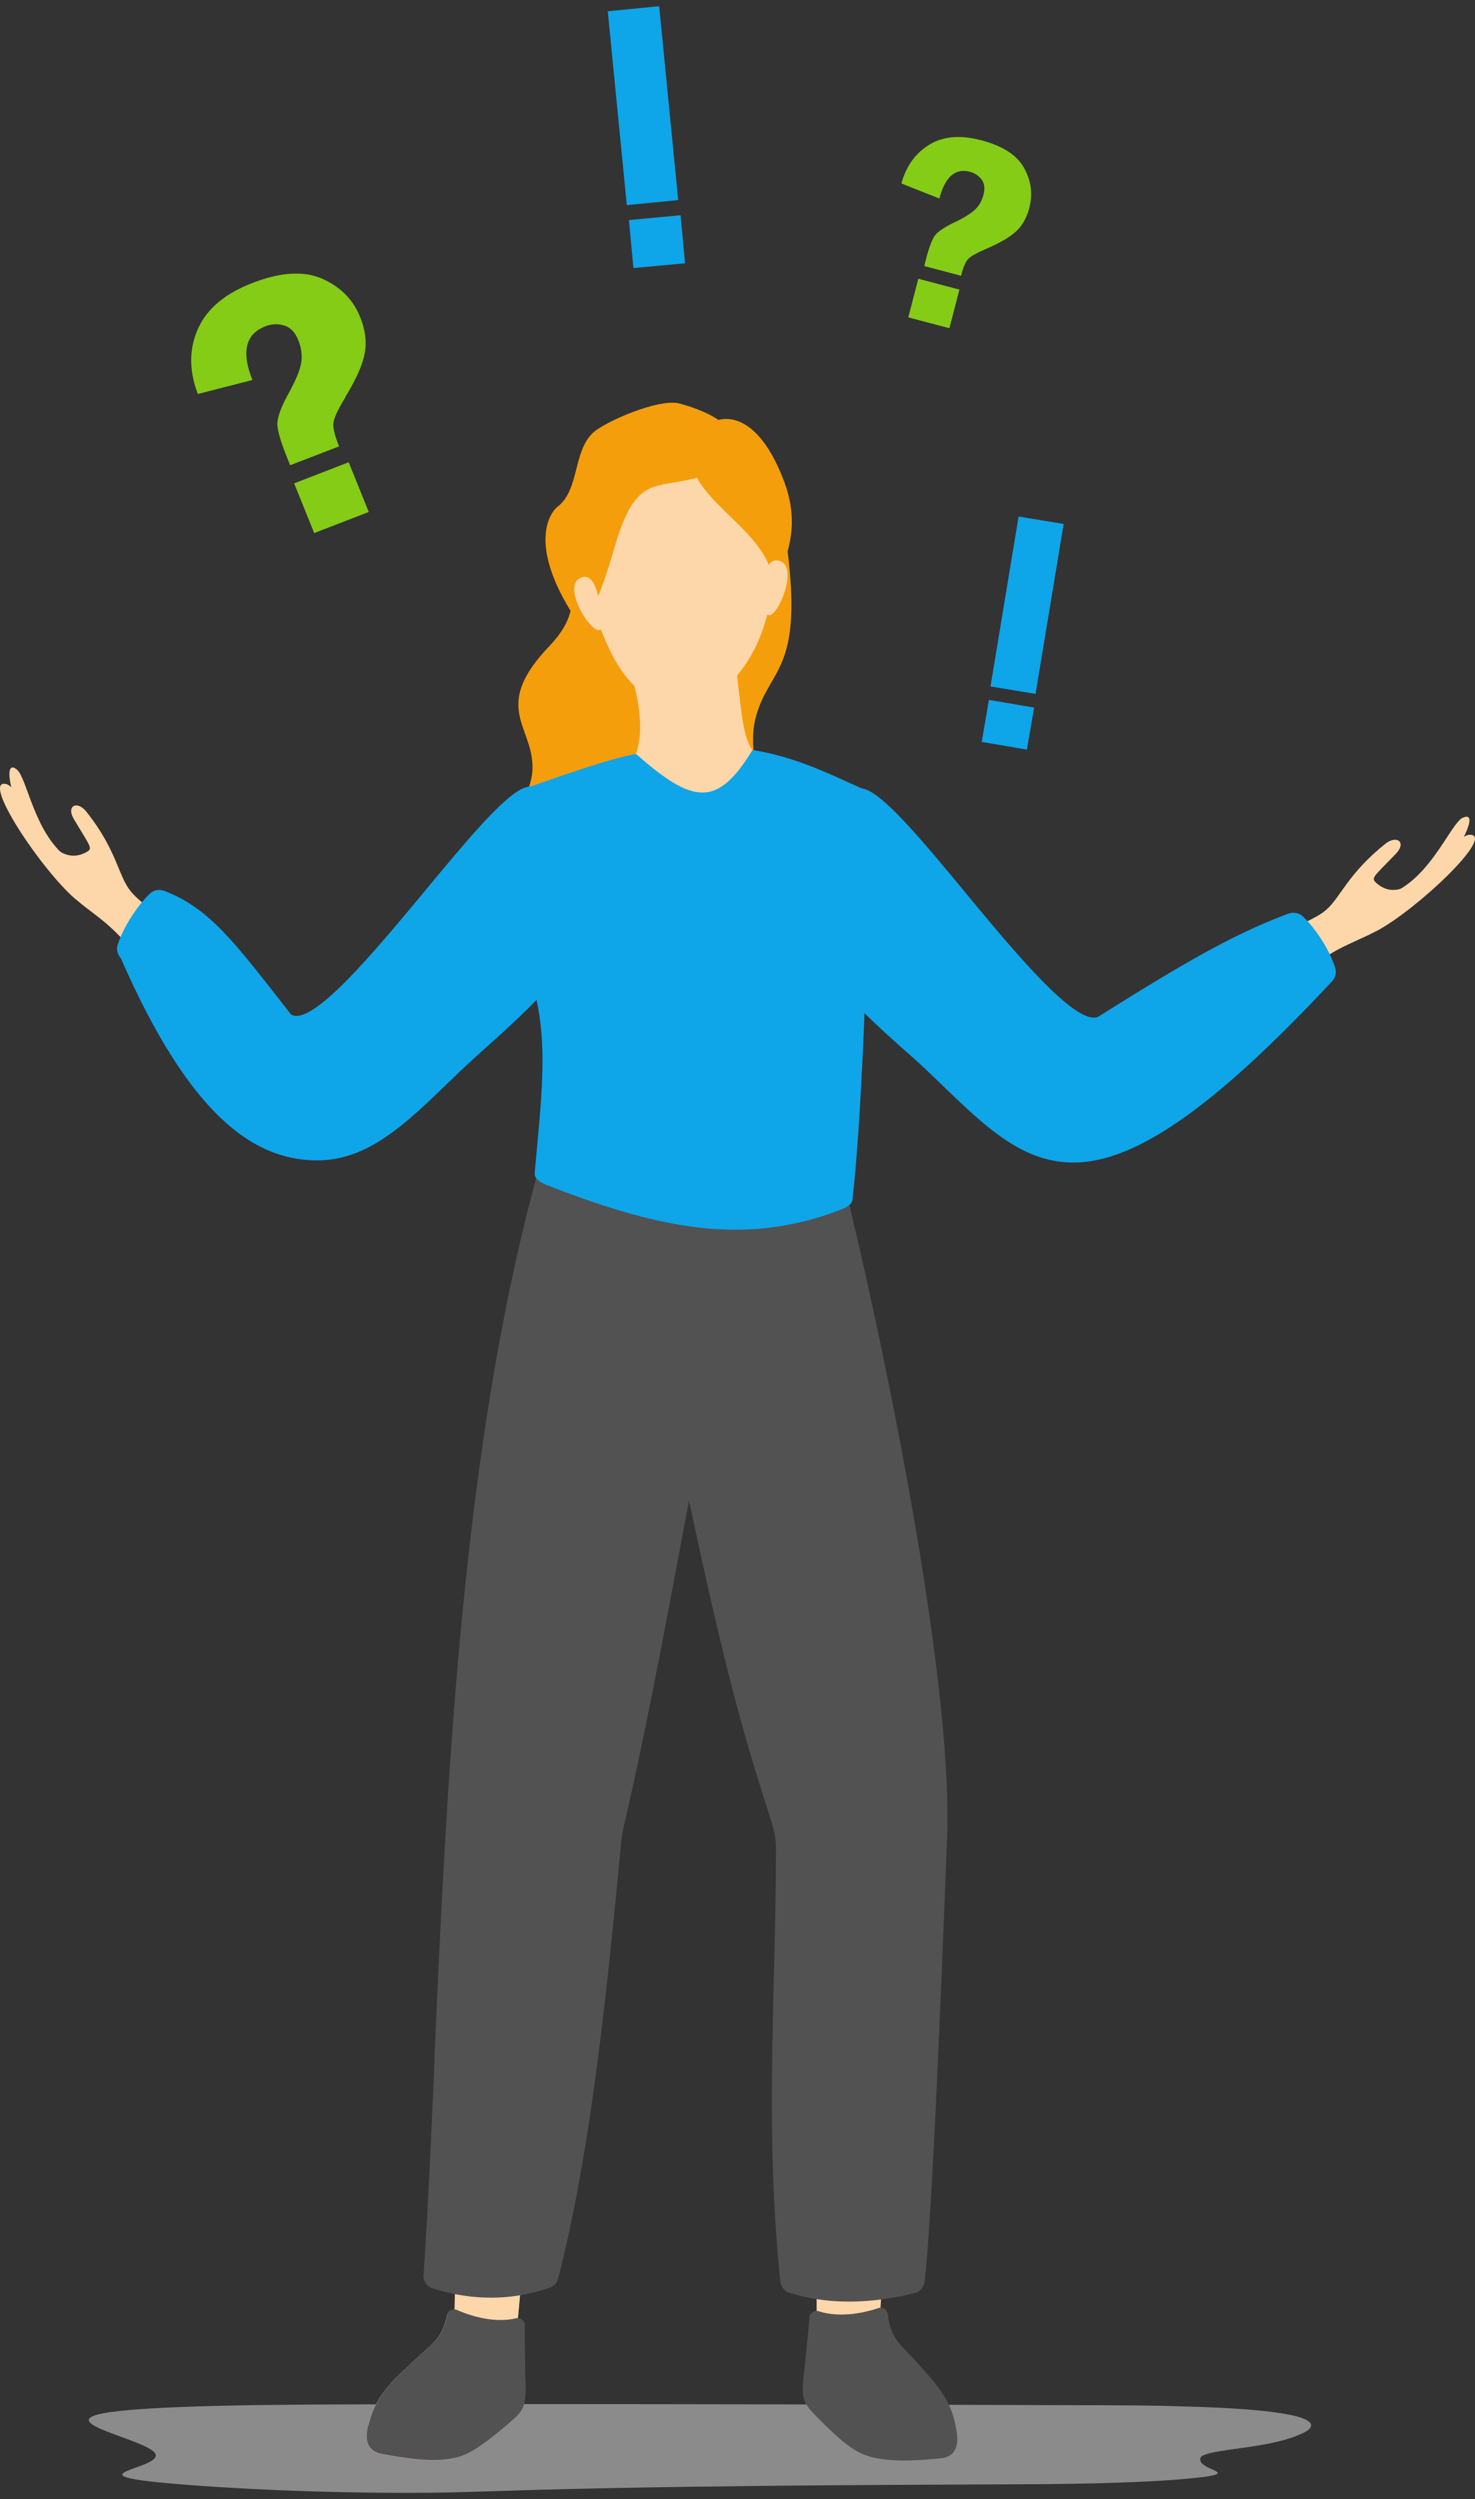<svg xmlns="http://www.w3.org/2000/svg" width="216" height="366" fill="none"><rect width="100%" height="100%" fill="#333333" stroke="none"/><path fill="#E5E5E5" d="M47.594 352.148c-4.465.021-13.658.072-21.354.379-2.731.109-8.223.367-11.072.902-7.314 1.371 6.109 3.824 7.519 5.83 1.644 2.331-13.57 3.142 3.142 4.531 2.145.178 15.626 1.299 33.63 1.3 9.81 0 11.602-.333 30.459-.704 15.214-.3 29.782-.394 38.77-.452 18.68-.119 26.288-.033 35.217-.343 6.726-.234 9.663-.536 11.308-.709 6.784-.719.323-1.107.558-2.719.029-.239-.089-.554 1.732-.96 2.996-.667 9.135-.978 12.895-2.687 0 0 9.281-3.383-16.83-4.077-2.027-.054-3.789-.165-13.247-.183-9.164-.017-77.13-.28-112.698-.108h-.03Z" opacity=".5"/><path fill="#84CC16" d="M150.751 30.343c.506-1.994.24-3.907-.799-5.765-1.039-1.86-3.143-3.233-6.286-4.041-2.983-.781-5.487-.593-7.511.62-2.024 1.212-3.436 3.097-4.155 5.71l5.567 2.21c.826-3.18 2.344-4.5 4.501-3.907a3.042 3.042 0 0 1 1.678 1.132c.426.566.506 1.293.293 2.155-.24.943-.666 1.697-1.278 2.263-.613.566-1.598 1.185-2.957 1.832-1.651.78-2.663 1.508-3.036 2.155-.373.646-.799 1.778-1.199 3.394l-.213.862 5.38 1.428c.32-1.24.666-2.048 1.039-2.452.373-.404 1.252-.889 2.61-1.481 1.945-.835 3.41-1.67 4.369-2.532.959-.863 1.624-2.075 2.024-3.61l-.027.027ZM140.497 42.41l-6.02-1.59-1.465 5.658 6.02 1.59 1.465-5.658ZM50.546 58.185c1.504-2.465 2.467-4.538 2.82-6.243.376-1.705.164-3.548-.635-5.53-1.034-2.557-2.89-4.423-5.568-5.598-2.678-1.175-6.109-.968-10.29.668-3.948 1.544-6.58 3.755-7.895 6.705-1.292 2.925-1.316 6.105 0 9.515l7.988-2.05c-1.644-4.125-1.01-6.728 1.88-7.857a4.108 4.108 0 0 1 2.772-.115c.916.276 1.598.99 2.044 2.096.494 1.221.635 2.373.423 3.48-.211 1.105-.822 2.533-1.809 4.33-1.198 2.166-1.739 3.756-1.645 4.77.094 1.013.564 2.557 1.41 4.654l.447 1.128 7.166-2.764c-.635-1.59-.917-2.742-.823-3.456.094-.714.658-1.959 1.739-3.71l-.024-.023Zm.517 9.516-7.988 3.087 2.937 7.28L54 74.981l-2.937-7.28Z"/><path fill="#F59E0B" d="M82.077 76.173c.776-7.075 9.62-9.806 15.547-8.037 14.894 4.437 16.508 3.506 17.625 11.916 2.451 18.556-2.7 17.656-4.624 25.196-2.265 8.968 8.099 24.08-9.247 25.849-11.76 1.21-15.98 4.996-21.876 5.275-5.71.248-12.97-4.189-5.896-14.522 2.048-3.01 4.5-6.144 4.375-9.775-.186-5.927-5.895-8.688 2.483-17.47 6.858-7.168.807-11.326 1.613-18.463v.03Z"/><path fill="#FDD6A9" d="M80.32 121.915c10.55 7.51 31.62 6.734 42.357-4.096 0 0-7.572-3.506-8.751-4.375-5.492-4.034-4.747-4.965-6.299-16.912l-15.205 2.08c4.593 15.918-3.661 16.414-12.07 23.334l-.032-.031Z"/><path fill="#FDD6A9" d="M89.234 95.073c8.72 18.494 28.145 3.6 23.273-19.89-3.972-19.115-39.006-13.437-23.273 19.89Z"/><path fill="#F59E0B" d="M101.286 70.184c8.844-2.172 9.03-8.13-1.737-11.078-3.073-.838-11.11 2.73-12.754 4.313-2.917 2.824-1.924 8.317-5.151 10.799-.9.683-4.593 5.244 2.513 16.198 1.552 2.39 3.848-3.32 5.772-10.054 3.041-10.52 5.648-8.813 11.326-10.209l.031.031Z"/><path fill="#F59E0B" d="M113.045 86.073c3.041-5.461 3.848-10.178 1.707-15.763-4.686-12.226-11.388-9.527-12.971-5.865-3.6 8.254 12.04 12.878 11.295 21.628h-.031Z"/><path fill="#FDD6A9" d="M88.126 91.005c-.186-2.42-.745-7.292-3.01-6.423-3.569 1.365 3.382 11.171 3.01 6.423ZM112.049 88.896c-.186-2.42-.434-7.292 1.955-6.795 3.755.775-1.582 11.574-1.955 6.795Z"/><path fill="#FB9886" d="m66.531 340.119.31-16.415 10.365.962-1.49 16.074c-3.475 1.489-7.106 1.458-9.185-.621Z"/><path fill="#EDCFC6" d="M58.881 347.784c6.734-6.485 5.71-4.065 6.92-8.688a.717.717 0 0 1 .993-.466c1.551.683 5.275 2.048 8.812 1.242.466-.093.9.248.9.713-.093 11.73.931 11.42-2.048 13.995-5.12 4.406-6.702 4.841-8.13 5.151-2.637.59-6.392.124-10.364-.62-1.986-.373-2.203-1.924-1.707-3.817.652-2.545 1.552-4.5 4.655-7.51h-.031Z"/><path fill="#CFA99B" d="M63.47 360.32c-2.452 0-5.245-.465-7.572-.899-.838-.156-1.459-.528-1.8-1.086-.465-.714-.527-1.738-.186-3.104.683-2.668 1.645-4.654 4.748-7.664 2.017-1.924 3.35-3.103 4.22-3.879 1.179-1.024 1.986-2.265 2.358-3.693.062-.279.155-.589.248-.961.093-.311.28-.559.559-.683.28-.124.59-.124.869 0 1.427.621 5.15 2.017 8.595 1.21.31-.062.652 0 .9.217.248.186.403.497.403.807 0 2.979 0 5.213.063 6.827.124 4.965.124 5.368-2.235 7.385-5.275 4.562-6.889 4.903-8.285 5.244-.869.186-1.862.279-2.917.279h.031Zm12.318-20.138h-.093c-3.661.869-7.509-.59-9.03-1.242a.53.53 0 0 0-.31 0 .56.56 0 0 0-.217.249c-.093.341-.186.682-.248.962-.59 2.296-.652 2.389-2.545 4.034-.869.775-2.203 1.924-4.22 3.847-3.01 2.886-3.91 4.81-4.561 7.355-.31 1.179-.28 2.048.093 2.606.248.435.713.683 1.365.807 3.29.621 7.416 1.272 10.209.621 1.334-.311 2.855-.652 8.006-5.089 2.11-1.831 2.11-2.017 1.986-6.889-.031-1.645-.093-3.879-.062-6.858 0-.155-.093-.248-.155-.31a.352.352 0 0 0-.249-.093h.031Z"/><path fill="#fff" d="M63.527 359.668c-.341 0-.713 0-1.055-.031h-.186c-2.948-.217-6.206-.558-7.727-1.676-.372-.279-.465-.837-.186-1.21.28-.372.838-.465 1.21-.186 1.273.931 5.027 1.21 6.827 1.334h.186c2.142.187 4.096-.217 5.462-1.086 1.737-1.117 2.668-1.924 4.065-3.196.527-.465 1.117-.993 1.83-1.613.373-.311.9-.28 1.21.093.311.372.28.9-.092 1.21-.683.589-1.273 1.117-1.8 1.582-1.427 1.273-2.451 2.204-4.313 3.352-1.459.9-3.352 1.396-5.462 1.396l.031.031ZM65.884 352.687c-1.613 0-5.089-.745-5.957-2.203-.093-.155-.032-.341.124-.434.155-.093.341-.031.434.124.652 1.086 3.724 1.893 5.4 1.893 1.675 0 .31.155.31.31s-.155.31-.31.31ZM69.642 349.273c-2.544 0-6.082-.9-7.075-2.638-.093-.155-.03-.341.124-.434.155-.093.342-.031.435.124.869 1.521 4.747 2.545 7.323 2.265.186 0 .341.124.341.28 0 .155-.124.341-.279.341-.28 0-.559.031-.9.031l.031.031ZM71.881 345.207c-1.613 0-5.244-.186-6.764-1.893a.337.337 0 0 1 0-.465.338.338 0 0 1 .465 0c1.365 1.52 5.027 1.769 7.013 1.676.186 0 .341.124.341.31s-.124.341-.31.341h-.745v.031Z"/><path fill="#FDD6A9" d="m66.547 340.119.31-16.415 10.364.962-1.49 16.074c-3.474 1.489-7.105 1.458-9.184-.621Z"/><path fill="#525252" d="M53.92 355.2c-.342 1.366-.28 2.39.186 3.103.372.559.962.931 1.8 1.086 2.358.435 5.12.9 7.571.9 1.055 0 2.048-.093 2.917-.279 1.427-.31 3.01-.683 8.285-5.244 2.358-2.017 2.327-2.421 2.234-7.385-.03-1.645-.093-3.879-.062-6.827 0-.31-.155-.621-.403-.807-.248-.217-.59-.279-.9-.217-3.475.807-7.168-.59-8.595-1.21a1.061 1.061 0 0 0-.87 0 .96.96 0 0 0-.558.682c-.093.373-.186.683-.248.962-.373 1.428-1.148 2.669-2.358 3.693-.87.776-2.204 1.924-4.22 3.879-3.104 3.01-4.066 4.996-4.748 7.664h-.031Z"/><path fill="#FDD6A9" d="m128.809 339.838 1.149-16.384h-10.427l.062 16.198c3.352 1.8 6.951 2.079 9.216.217v-.031Z"/><path fill="#525252" d="M117.885 346.2c-.559 4.934-.59 5.337 1.551 7.571 4.841 4.996 6.424 5.493 7.789 5.958 1.458.465 3.351.621 5.151.621 1.8 0 3.693-.156 5.368-.311.838-.093 1.49-.403 1.893-.931.528-.682.683-1.706.435-3.103-.435-2.699-1.211-4.778-4.034-8.037-1.831-2.11-3.072-3.382-3.879-4.22-1.086-1.148-1.769-2.451-2.017-3.91-.031-.279-.093-.62-.155-.993a1.089 1.089 0 0 0-.497-.713 1.065 1.065 0 0 0-.869-.093c-1.489.496-5.306 1.551-8.688.465a1.1 1.1 0 0 0-.931.124 1.04 1.04 0 0 0-.466.776c-.248 2.948-.496 5.182-.651 6.796ZM63.642 301.671c-.497 11.233-.962 21.846-1.614 31.496a1.94 1.94 0 0 0 1.366 1.986c5.802 1.831 11.543 1.8 17.066-.093.62-.217 1.117-.713 1.273-1.365 4.902-18.96 7.292-43.598 9.184-63.364l.063-.776a13.44 13.44 0 0 1 .248-1.552c2.979-12.753 5.585-26.531 8.099-39.843.527-2.824 1.055-5.647 1.582-8.409 5.617 26.779 8.782 36.74 11.575 45.522l.589 1.893c.373 1.179.559 2.389.559 3.599 0 6.392-.155 12.598-.31 18.587-.342 15.019-.683 29.169.961 44.808.094.776.621 1.428 1.366 1.645 2.668.838 5.616 1.272 8.657 1.272 3.041 0 6.237-.403 9.62-1.241.776-.186 1.334-.838 1.458-1.614 1.304-9.929 3.289-64.946 3.32-65.505 1.025-30.006-16.291-103.207-18.183-106.217-.311-.497-12.226-1.986-13.995-2.203-6.734-.776-15.795-1.583-20.79-.993-2.235.279-3.476.837-3.755 1.675-13.995 42.419-16.415 96.877-18.37 140.63l.03.062Z"/><path fill="#FDD6A9" d="M214.217 119.772c4.003-1.955-5.275 14.491-12.412 12.164.651-.62 1.551-.9 2.358-1.272 5.523-2.545 8.285-10.054 10.054-10.923v.031Z"/><path fill="#FDD6A9" d="M201.554 136.372c5.926-3.134 17.315-13.932 13.777-14.119-2.824-.155-8.844 11.668-13.871 6.982-.713-.682-.186-.931 2.948-4.189 1.614-1.675.155-2.824-1.551-1.458-5.4 4.313-6.548 7.788-8.565 9.588-.931.838-2.079 1.366-3.196 1.924-5.151 2.576-10.209 5.368-15.112 8.409 1.117 2.638 2.607 5.12 4.469 7.324 5.523-3.569 9.898-8.813 15.701-11.885 1.769-.931 3.631-1.645 5.368-2.576h.032Z"/><path fill="#0EA5E9" d="M114.661 120.048c-7.479 11.265 10.674 27.431 18.432 34.32a78.66 78.66 0 0 1 2.234 2.017l2.11 2.017c6.827 6.61 12.226 11.854 19.736 11.854h.403c9.03-.217 20.573-8.409 37.485-26.531a2.036 2.036 0 0 0 .465-1.986c-.775-2.483-2.73-5.617-4.716-7.51-.559-.527-1.397-.682-2.11-.434-6.641 2.513-12.754 5.554-27.711 15.019-3.041 1.924-12.257-9.185-19.642-18.122-5.803-7.013-11.295-13.622-14.274-14.957-3.32-1.489-10.426 1.366-12.35 4.251l-.062.062Z"/><path fill="#FDD6A9" d="M9.78 125.571c-4.809-3.692-5.802-11.636-7.322-12.877-3.476-2.793 1.892 15.298 9.34 14.646-.497-.745-1.304-1.21-2.017-1.769Z"/><path fill="#FDD6A9" d="M11.051 131.685c-5.058-4.375-13.746-17.47-10.24-16.881 2.793.497 5.99 13.375 11.947 9.93.869-.496.373-.869-1.924-4.747-1.21-2.017.497-2.793 1.831-1.087 4.282 5.4 4.623 9.061 6.206 11.265.714 1.024 1.707 1.799 2.669 2.606 4.468 3.662 8.72 7.541 12.815 11.606a28.84 28.84 0 0 1-5.989 6.144c-4.592-4.717-7.664-10.799-12.629-15.112-1.49-1.304-3.165-2.421-4.655-3.724h-.03Z"/><path fill="#0EA5E9" d="M17.23 138.357c-.217.682-.03 1.427.466 1.986 10.023 22.9 19.27 29.354 28.3 29.603h.403c7.51 0 12.909-5.244 19.735-11.854.683-.652 1.366-1.334 2.11-2.017.528-.496 1.273-1.148 2.204-2.017 7.757-6.889 25.91-23.056 18.432-34.32-1.924-2.885-9-5.74-12.35-4.251-2.98 1.335-8.472 7.944-14.275 14.957-7.416 8.937-16.632 20.046-19.642 18.122-8.254-10.551-11.884-15.547-18.556-18.091-.745-.279-1.552-.124-2.11.403-1.955 1.893-3.941 5.027-4.717 7.51v-.031Z"/><path fill="#0EA5E9" d="M76.716 140.625c4.066 9.526 2.67 18.773 1.583 31.185-.062.838.9 1.397 1.676 1.707 10.147 3.972 19.021 6.579 27.71 6.579 5.182 0 10.333-.931 15.639-3.01.683-.28 1.459-.714 1.521-1.428 2.141-19.456 2.544-57.592 2.42-59.516v-.186l-.186-.094c-.776-.341-1.583-.713-2.358-1.055-4.469-2.048-8.689-3.971-14.305-4.933h-.218c0-.031-.124.155-.124.155-2.265 3.754-4.344 5.678-6.485 5.989-2.855.434-6.082-1.769-10.333-5.493l-.124-.093h-.156c-3.568.745-8.192 2.265-15.515 4.841l-.248.093v.248c.807 8.472-3.693 17.564-.496 25.104v-.093ZM92.102 32.228l.655 7.034 7.563-.706-.656-7.033-7.562.705ZM89 1.649l7.527-.74 2.79 28.393-7.527.74zM144.815 102.5l-1.05 6.156 6.62 1.128 1.05-6.156-6.62-1.128ZM149.164 75.649l6.597 1.09-4.115 24.886-6.596-1.09z"/></svg>